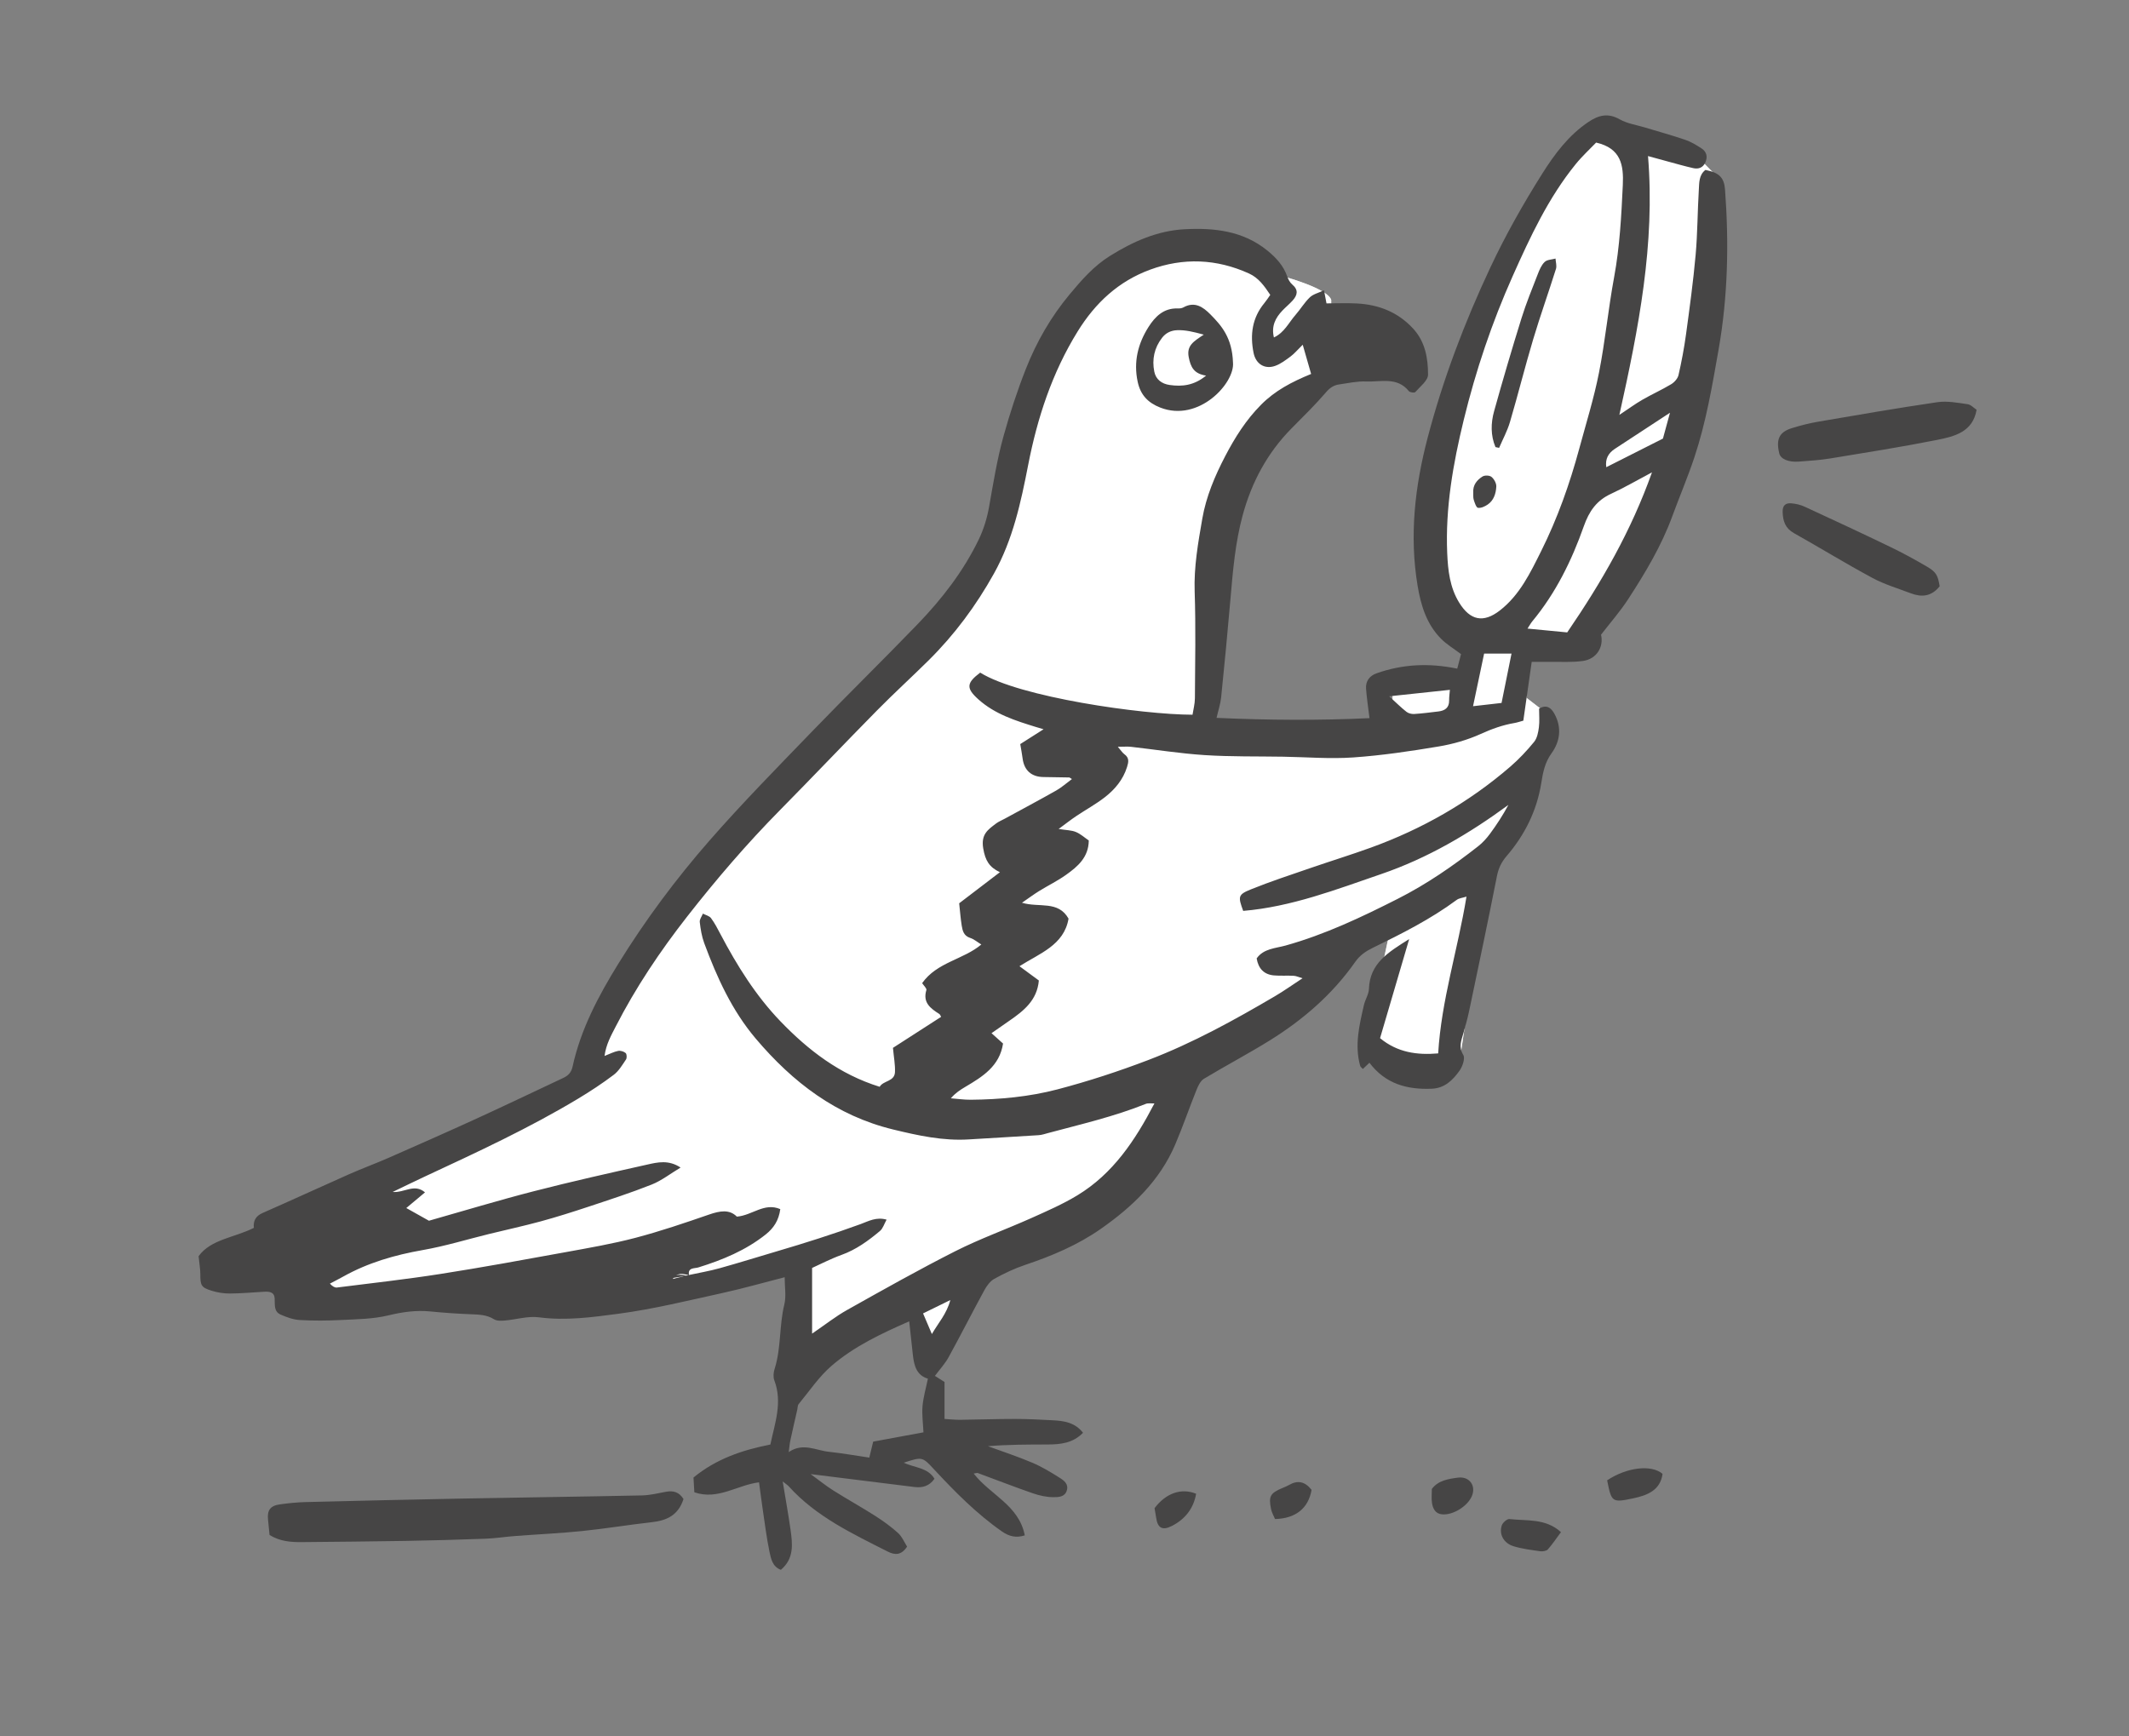 <svg xmlns="http://www.w3.org/2000/svg" width="461" height="376" viewBox="0 0 461 376">
  <rect x="0" y="0" width="461" height="376" fill="#808080" stroke="none"/>
  <g fill="none" fill-rule="evenodd">
    <g transform="translate(56 27)">
      <path fill="#CECDC9" d="M5.419,238.656 L60.165,211.717 L71.005,205.253 L71.683,193.312 L93.816,163.878 L111.115,145.453 L131.17,124.984 L147.429,109.059 L156.646,97.36 L162.066,81.283 L166.402,63.965 L171.28,48.936 L178.326,37.518 L188.082,29.031 L199.732,24.94 L212.089,26.401 L222.24,32.968 C222.24,32.968 231.431,35.462 232.251,37.931 L232.251,52.252 L224.743,61.597 L215.184,72.145 L209.763,83.504 L208.137,101.285 L207.053,119.195 L204.213,129.333 L222.24,131.202 L245.536,131.202 L245.536,120.436 L255.304,119.195 L263.783,119.195 L263.783,112.489 L258.004,101.884 L255.304,82.786 L257.462,63.965 L263.783,48.341 L269.193,30.64 L275.964,20.163 L282.734,5.755 L293.102,0 L310.038,5.375 L316,11.456 L316,33.476 L311.665,55.434 L305.039,76.485 L296.488,97.36 L285.646,112.489 L274.531,112.489 L274.531,124.132 L278.454,127.165 L275.964,139.22 L274.531,146.532 L266.268,161.252 L259.855,204.176 L248.788,203.097 L240.117,197.173 L245.536,171.916 L231.987,178.856 L229.458,185.32 L199.732,205.253 L195.253,220.34 L181.036,233.806 L156.646,245.12 L146.889,265.053 L142.011,254.817 L127.917,261.281 L117.254,271 L117.254,245.12 L104.068,248.331 L72.089,253.74 L51.491,248.873 L26.017,252.663 L12.267,253.2 L7.588,247.79 L0,244.581 L5.419,238.656"/>
      <path fill="#FFFFFF" d="M5.419,238.656 L60.165,211.717 L71.005,205.253 L71.683,193.312 L93.816,163.878 L111.115,145.453 L131.17,124.984 L147.429,109.059 L156.646,97.36 L162.066,81.283 L166.402,63.965 L171.28,48.936 L178.326,37.518 L188.082,29.031 L199.732,24.94 L212.089,26.401 L222.24,32.968 C222.24,32.968 231.431,35.462 232.251,37.931 L232.251,52.252 L224.743,61.597 L215.184,72.145 L209.763,83.504 L208.137,101.285 L207.053,119.195 L204.213,129.333 L222.24,131.202 L245.536,131.202 L245.536,120.436 L255.304,119.195 L263.783,119.195 L263.783,112.489 L258.004,101.884 L255.304,82.786 L257.462,63.965 L263.783,48.341 L269.193,30.64 L275.964,20.163 L282.734,5.755 L293.102,0 L310.038,5.375 L316,11.456 L316,33.476 L311.665,55.434 L305.039,76.485 L296.488,97.36 L285.646,112.489 L274.531,112.489 L274.531,124.132 L278.454,127.165 L275.964,139.22 L274.531,146.532 L266.268,161.252 L259.855,204.176 L248.788,203.097 L240.117,197.173 L245.536,171.916 L231.987,178.856 L229.458,185.32 L199.732,205.253 L195.253,220.34 L181.036,233.806 L156.646,245.12 L146.889,265.053 L142.011,254.817 L127.917,261.281 L117.254,271 L117.254,245.12 L104.068,248.331 L72.089,253.74 L51.491,248.873 L26.017,252.663 L12.267,253.2 L7.588,247.79 L0,244.581 L5.419,238.656"/>
    </g>
    <g fill="#464545" transform="translate(43 25)">
      <path d="M156.875,259.465 C157.558,261.062 158.1,262.34 158.782,263.933 C160.2,261.48 161.983,259.574 162.78,256.571 C160.594,257.643 158.844,258.5 156.875,259.465 Z M257.801,125.81 C259.426,127.286 260.433,128.3 261.551,129.171 C261.979,129.506 262.672,129.675 263.227,129.639 C264.98,129.528 266.727,129.301 268.473,129.089 C269.859,128.919 270.804,128.307 270.784,126.72 C270.773,125.975 270.887,125.228 270.951,124.409 C266.623,124.871 262.558,125.303 257.801,125.81 Z M318.61,64.392 C314.224,67.264 310.44,69.729 306.67,72.213 C305.287,73.124 304.547,74.361 304.814,76.19 C308.84,74.156 312.757,72.175 317.081,69.989 C317.449,68.636 317.957,66.789 318.61,64.392 Z M278.36,116.563 C277.534,120.491 276.774,124.096 275.963,127.953 C278.172,127.703 280.059,127.486 282.137,127.249 C282.842,123.752 283.522,120.377 284.293,116.563 C282.044,116.563 280.349,116.563 278.36,116.563 Z M296.355,111.968 C303.861,100.99 310.199,89.985 314.709,77.304 C311.341,79.086 308.661,80.655 305.857,81.947 C302.712,83.392 301.096,85.713 299.942,88.991 C297.33,96.402 293.87,103.456 288.785,109.582 C288.478,109.953 288.25,110.388 287.757,111.142 C290.884,111.443 293.625,111.705 296.355,111.968 Z M157.921,273.598 C155.481,272.873 154.942,270.806 154.682,268.583 C154.405,266.187 154.156,263.786 153.872,261.182 C147.853,263.825 141.952,266.586 137.027,270.846 C134.311,273.196 132.252,276.304 129.937,279.104 C129.702,279.389 129.732,279.896 129.64,280.297 C129.136,282.525 128.614,284.743 128.137,286.973 C127.973,287.74 127.917,288.53 127.787,289.501 C130.87,287.392 133.663,289.137 136.448,289.432 C139.313,289.739 142.159,290.244 145.233,290.693 C145.526,289.489 145.781,288.439 146.074,287.235 C149.629,286.577 153.224,285.912 156.96,285.223 C156.869,283.229 156.602,281.373 156.757,279.554 C156.922,277.619 157.488,275.718 157.921,273.598 Z M302.616,5.88 C301.306,7.251 299.619,8.79 298.199,10.542 C292.269,17.844 288.343,26.295 284.547,34.797 C280.055,44.855 276.554,55.262 273.945,65.962 C271.635,75.439 269.951,85.009 270.37,94.814 C270.528,98.529 270.936,102.244 272.973,105.541 C275.357,109.395 278.207,109.974 281.752,107.231 C286.088,103.878 288.403,98.99 290.729,94.328 C294.252,87.266 296.903,79.79 298.97,72.143 C300.448,66.681 302.144,61.256 303.235,55.717 C304.583,48.878 305.241,41.904 306.509,35.045 C307.734,28.424 308.079,21.758 308.394,15.065 C308.593,10.789 308.024,7.119 302.616,5.88 Z M106.149,251.152 C108.356,250.671 110.594,250.299 112.766,249.695 C116.933,248.537 121.059,247.243 125.208,246.019 C131.319,244.222 137.387,242.298 143.372,240.113 C145.06,239.493 146.728,238.514 148.978,239.157 C148.452,240.093 148.185,241.072 147.545,241.607 C145.018,243.73 142.37,245.662 139.188,246.804 C136.88,247.634 134.688,248.79 132.846,249.616 C132.846,254.493 132.846,258.904 132.846,263.84 C135.681,261.91 137.95,260.105 140.448,258.708 C148.205,254.357 155.958,249.983 163.893,245.97 C169.207,243.286 174.852,241.262 180.297,238.827 C183.695,237.304 187.135,235.805 190.305,233.878 C198.009,229.202 202.8,221.996 206.974,213.977 C206.217,214.01 205.593,213.885 205.099,214.083 C198.258,216.834 191.089,218.485 183.995,220.389 C183.298,220.577 182.596,220.818 181.882,220.864 C176.862,221.193 171.834,221.461 166.812,221.778 C161.206,222.131 155.837,220.949 150.427,219.638 C138.078,216.652 128.652,209.401 120.649,199.952 C115.471,193.837 112.226,186.665 109.48,179.246 C108.947,177.806 108.701,176.235 108.523,174.704 C108.456,174.129 108.957,173.488 109.2,172.877 C109.8,173.195 110.596,173.363 110.962,173.855 C111.762,174.926 112.381,176.141 113.008,177.331 C116.595,184.138 120.649,190.65 126.001,196.21 C132.027,202.474 138.817,207.698 147.48,210.383 C148.246,209.016 150.704,209.284 150.792,207.201 C150.86,205.61 150.543,203.999 150.356,201.95 C153.716,199.785 157.254,197.507 160.787,195.231 C160.62,194.958 160.553,194.716 160.399,194.619 C158.503,193.409 156.759,192.172 157.591,189.432 C157.7,189.072 157.022,188.472 156.676,187.935 C159.88,183.378 165.616,182.838 169.489,179.562 C168.638,179.044 167.913,178.406 167.068,178.135 C165.703,177.692 165.428,176.619 165.246,175.492 C165.004,174.009 164.898,172.501 164.694,170.64 C167.514,168.486 170.486,166.219 173.513,163.907 C171.208,162.814 170.35,161.391 169.904,158.77 C169.381,155.705 170.901,154.712 172.657,153.375 C173.228,152.941 173.92,152.668 174.557,152.321 C178.283,150.289 182.03,148.294 185.722,146.202 C186.896,145.535 187.924,144.607 189.108,143.732 C188.707,143.486 188.621,143.388 188.532,143.386 C186.685,143.348 184.836,143.311 182.99,143.296 C180.364,143.277 178.771,141.873 178.431,139.288 C178.303,138.303 178.113,137.326 177.92,136.156 C179.449,135.183 181.035,134.172 182.967,132.944 C182.106,132.69 181.731,132.583 181.358,132.468 C176.89,131.09 172.428,129.685 168.852,126.471 C166.16,124.052 166.256,122.938 169.246,120.678 C177.737,126.004 204.266,129.779 215.222,129.797 C215.398,128.642 215.73,127.446 215.737,126.247 C215.781,118.544 215.944,110.835 215.685,103.141 C215.502,97.757 216.432,92.561 217.338,87.332 C218.171,82.537 220.069,78.071 222.289,73.811 C224.379,69.799 226.783,65.964 230.061,62.661 C233.087,59.612 236.66,57.73 240.902,55.993 C240.341,54.038 239.781,52.089 239.084,49.663 C237.923,50.802 237.265,51.602 236.46,52.2 C235.398,52.985 234.298,53.835 233.077,54.258 C230.827,55.039 228.926,53.811 228.446,51.453 C227.645,47.516 228.13,43.837 230.788,40.63 C231.241,40.084 231.621,39.479 232.055,38.868 C230.774,36.942 229.532,35.179 227.451,34.234 C220.427,31.042 213.222,30.766 206.039,33.406 C199.217,35.913 194.195,40.562 190.341,46.795 C184.8,55.756 181.617,65.528 179.632,75.714 C178.043,83.869 176.319,91.883 172.207,99.255 C168.346,106.177 163.699,112.453 158.081,118.018 C154.402,121.66 150.57,125.15 146.938,128.836 C139.878,136 132.953,143.298 125.891,150.46 C118.713,157.737 112.072,165.483 105.789,173.518 C99.946,180.988 94.662,188.865 90.327,197.325 C89.338,199.257 88.229,201.19 87.904,203.703 C89.11,203.233 89.953,202.783 90.849,202.61 C91.361,202.511 92.081,202.732 92.476,203.074 C92.732,203.293 92.772,204.133 92.554,204.46 C91.764,205.636 91,206.953 89.9,207.784 C87.433,209.651 84.831,211.359 82.177,212.958 C71.553,219.345 60.32,224.546 49.099,229.769 C46.846,230.819 44.616,231.915 42.017,233.163 C44.594,233.366 46.712,231.274 49.028,233.249 C47.612,234.435 46.284,235.546 44.977,236.641 C46.729,237.625 48.305,238.508 49.88,239.393 C57.445,237.25 64.972,234.964 72.584,233.005 C80.738,230.906 88.959,229.062 97.178,227.225 C99.406,226.726 101.768,226.157 104.37,227.873 C102.129,229.219 100.241,230.71 98.098,231.562 C93.621,233.342 89.023,234.825 84.447,236.348 C81.028,237.481 77.592,238.574 74.119,239.521 C70.424,240.529 66.674,241.337 62.952,242.25 C58.157,243.426 53.413,244.891 48.561,245.74 C42.483,246.806 36.685,248.48 31.294,251.499 C30.352,252.026 29.387,252.51 28.433,253.016 C29.042,253.666 29.528,253.913 29.974,253.856 C37.438,252.912 44.924,252.085 52.355,250.921 C61.428,249.502 70.464,247.84 79.5,246.193 C84.554,245.27 89.635,244.397 94.597,243.093 C99.982,241.675 105.273,239.874 110.541,238.053 C112.859,237.25 114.939,236.874 116.556,238.503 C119.899,238.24 122.471,235.387 125.959,236.878 C125.627,239.361 124.496,241.012 122.815,242.353 C118.472,245.811 113.459,247.88 108.211,249.508 C107.394,249.76 105.876,249.481 106.193,251.184 C105.058,250.99 103.851,250.392 102.663,252.001 C104.058,251.662 105.104,251.406 106.149,251.152 Z M288.665,118.355 C288.049,122.684 287.453,126.872 286.852,131.083 C286.131,131.278 285.545,131.487 284.94,131.59 C282.389,132.022 280.029,132.873 277.646,133.955 C274.765,135.262 271.609,136.162 268.48,136.683 C262.362,137.705 256.196,138.622 250.014,139.051 C244.999,139.399 239.927,138.974 234.882,138.89 C229.209,138.797 223.523,138.909 217.868,138.545 C212.54,138.204 207.243,137.351 201.929,136.752 C201.132,136.662 200.317,136.74 199.046,136.74 C199.714,137.509 200.027,138.033 200.48,138.363 C201.547,139.14 201.385,140.023 201.046,141.113 C200.184,143.874 198.413,145.978 196.217,147.682 C194.265,149.196 192.069,150.391 190.012,151.775 C188.85,152.554 187.75,153.425 186.229,154.544 C187.845,154.802 188.981,154.794 189.953,155.19 C190.978,155.608 191.845,156.413 192.756,157.031 C192.724,160.682 190.357,162.682 187.843,164.472 C185.999,165.788 183.935,166.794 182.002,167.987 C180.884,168.679 179.828,169.465 178.291,170.521 C182.024,171.644 186.116,169.973 188.376,173.961 C187.398,179.724 182.081,181.497 177.75,184.268 C179.257,185.376 180.628,186.389 181.945,187.357 C181.574,191.64 178.681,193.924 175.586,196.059 C174.36,196.905 173.14,197.764 171.696,198.771 C172.781,199.748 173.518,200.413 174.194,201.017 C173.44,205.932 169.751,208.191 166.009,210.408 C164.951,211.034 163.911,211.688 162.891,212.876 C164.321,212.987 165.752,213.199 167.183,213.188 C173.52,213.137 179.851,212.545 185.953,210.948 C192.639,209.193 199.251,207.03 205.709,204.56 C215.277,200.9 224.242,195.951 233.063,190.769 C235.02,189.619 236.873,188.293 239.035,186.879 C238.237,186.644 237.69,186.372 237.129,186.343 C235.709,186.264 234.277,186.383 232.864,186.261 C230.732,186.071 229.489,184.829 229.109,182.581 C230.581,180.441 233.232,180.386 235.362,179.792 C243.904,177.405 251.811,173.651 259.673,169.664 C265.918,166.499 271.61,162.571 277.083,158.277 C278.041,157.523 278.895,156.581 279.623,155.597 C281.081,153.625 282.419,151.566 283.621,149.33 C275.091,155.591 266.099,160.875 256.107,164.299 C246.315,167.657 236.617,171.408 226.193,172.284 C225.054,169.189 225.058,168.758 227.845,167.632 C232.041,165.933 236.354,164.521 240.637,163.045 C245.028,161.53 249.475,160.162 253.843,158.581 C264.951,154.55 275.075,148.78 284.023,141.051 C285.899,139.431 287.618,137.598 289.187,135.68 C289.845,134.875 290.081,133.615 290.222,132.526 C290.393,131.21 290.262,129.854 290.262,128.476 C291.896,127.511 292.871,128.301 293.585,129.597 C295.222,132.558 294.807,135.59 292.973,138.13 C291.491,140.18 291.103,142.309 290.728,144.65 C289.77,150.596 287.162,155.841 283.243,160.398 C282.119,161.703 281.474,163.038 281.137,164.749 C279.215,174.508 277.157,184.238 275.114,193.973 C274.774,195.595 274.313,197.189 273.869,198.791 C273.434,200.347 272.79,201.742 273.847,203.486 C274.292,204.218 273.687,205.991 273.026,206.911 C271.584,208.916 269.854,210.684 267.044,210.801 C261.708,211.02 257.026,209.79 253.526,205.175 C253.123,205.558 252.647,206.011 252.107,206.521 C251.879,206.264 251.591,206.085 251.523,205.846 C250.276,201.367 251.345,197.016 252.337,192.676 C252.609,191.483 253.383,190.35 253.423,189.169 C253.607,183.665 257.572,181.243 262.135,178.392 C259.942,185.854 257.903,192.795 255.829,199.85 C259.59,202.963 263.844,203.543 268.414,203.151 C269.094,191.651 272.659,180.72 274.543,169.194 C273.676,169.471 272.937,169.525 272.435,169.897 C266.777,174.083 260.533,177.226 254.235,180.293 C252.762,181.013 251.459,181.889 250.451,183.332 C245.562,190.308 239.233,195.801 232.047,200.279 C227.347,203.208 222.428,205.786 217.687,208.65 C216.929,209.108 216.432,210.188 216.072,211.086 C214.495,215.002 213.129,219.011 211.47,222.893 C208.128,230.722 202.21,236.357 195.384,241.14 C190.373,244.647 184.805,247.006 179.017,248.944 C176.703,249.717 174.46,250.788 172.319,251.966 C171.406,252.47 170.659,253.498 170.139,254.453 C167.513,259.265 165.037,264.161 162.395,268.965 C161.609,270.396 160.457,271.628 159.438,272.995 C160.125,273.429 160.798,273.854 161.521,274.314 C161.521,276.885 161.521,279.454 161.521,282.326 C162.712,282.394 163.815,282.522 164.915,282.508 C168.847,282.468 172.778,282.32 176.709,282.323 C179.479,282.326 182.251,282.457 185.019,282.614 C187.402,282.747 189.749,283.069 191.509,285.315 C189.32,287.588 186.599,287.846 183.806,287.855 C179.528,287.87 175.25,287.859 170.924,288.226 C174.126,289.403 177.376,290.463 180.513,291.795 C182.597,292.679 184.568,293.872 186.486,295.088 C187.394,295.661 188.437,296.425 187.995,297.836 C187.551,299.26 186.145,299.26 185.149,299.265 C183.646,299.271 182.08,298.923 180.646,298.428 C176.643,297.042 172.695,295.497 168.721,294.036 C168.553,293.974 168.322,294.082 167.843,294.153 C171.397,298.755 177.649,301.015 178.898,307.541 C177.029,308.127 175.536,307.791 173.958,306.69 C168.466,302.862 163.813,298.14 159.288,293.277 C156.712,290.507 156.743,290.48 152.69,291.798 C154.965,292.904 157.864,292.804 159.348,295.281 C158.209,296.892 156.715,297.28 154.972,297.06 C147.678,296.149 140.381,295.243 132.526,294.267 C134.371,295.608 135.845,296.811 137.444,297.817 C140.429,299.703 143.526,301.414 146.5,303.312 C148.246,304.427 149.949,305.656 151.479,307.045 C152.344,307.831 152.821,309.044 153.415,309.974 C152.166,311.872 150.789,311.841 149.228,311.049 C141.551,307.153 133.721,303.488 127.802,296.931 C127.54,296.64 127.191,296.428 126.479,295.853 C127.102,299.648 127.705,302.962 128.175,306.296 C128.614,309.41 128.985,312.56 126.083,315 C124.258,314.328 123.935,312.586 123.614,311.052 C123.001,308.113 122.632,305.119 122.189,302.147 C121.899,300.209 121.657,298.262 121.357,296.049 C116.634,296.624 112.467,299.965 107.35,298.211 C107.288,297.147 107.224,296.054 107.163,295.015 C112.086,290.96 117.744,289.059 123.812,287.865 C124.782,283.24 126.479,278.749 124.668,273.964 C124.396,273.245 124.481,272.26 124.723,271.503 C126.175,266.961 125.7,262.14 126.832,257.536 C127.275,255.741 126.906,253.748 126.906,251.627 C122.248,252.82 117.876,254.073 113.442,255.045 C105.982,256.679 98.533,258.526 90.979,259.531 C85.301,260.282 79.538,261.087 73.692,260.31 C71.303,259.992 68.77,260.797 66.296,261.008 C65.523,261.076 64.57,261.11 63.969,260.732 C62.367,259.724 60.656,259.721 58.886,259.644 C55.993,259.525 53.1,259.332 50.221,259.042 C47.084,258.728 44.109,259.161 41.028,259.906 C37.744,260.694 34.259,260.721 30.852,260.894 C27.875,261.047 24.877,261.068 21.902,260.897 C20.504,260.819 19.08,260.293 17.774,259.724 C16.24,259.053 16.549,257.547 16.471,256.197 C16.39,254.798 15.268,254.707 14.158,254.773 C11.69,254.914 9.22,255.142 6.751,255.156 C5.449,255.163 4.099,254.943 2.852,254.561 C0.56,253.859 0.367,253.389 0.376,250.962 C0.378,249.883 0.175,248.805 0,247.075 C2.659,243.386 7.772,243.068 11.969,240.936 C11.819,239.482 12.299,238.395 13.877,237.706 C20.119,234.971 26.3,232.108 32.53,229.349 C35.366,228.09 38.285,227.022 41.127,225.776 C47.472,222.987 53.812,220.189 60.114,217.306 C66.413,214.423 72.66,211.427 78.931,208.482 C80.001,207.98 80.693,207.334 80.981,206.019 C82.747,197.92 86.585,190.698 90.893,183.722 C96.721,174.288 103.342,165.389 110.624,157.059 C117.785,148.867 125.438,141.096 132.999,133.262 C140.49,125.502 148.203,117.954 155.691,110.192 C160.962,104.727 165.603,98.737 168.922,91.868 C169.973,89.689 170.719,87.281 171.146,84.895 C172.07,79.736 172.874,74.586 174.289,69.498 C175.668,64.524 177.265,59.648 179.145,54.874 C181.449,49.025 184.586,43.584 188.621,38.744 C191.201,35.646 193.861,32.591 197.373,30.409 C202.356,27.309 207.626,24.955 213.538,24.648 C219.929,24.316 226.162,24.993 231.414,29.257 C233.293,30.784 234.895,32.504 235.72,34.854 C235.945,35.497 236.309,36.192 236.816,36.619 C238.213,37.8 237.938,38.937 236.898,40.089 C236.206,40.857 235.397,41.515 234.685,42.263 C233.188,43.837 232.25,45.612 232.842,48.088 C235.094,47.041 236.053,44.891 237.497,43.237 C238.585,41.99 239.447,40.525 240.632,39.39 C241.361,38.692 242.514,38.433 243.692,37.875 C243.928,39.121 244.077,39.894 244.23,40.707 C246.495,40.707 248.66,40.612 250.81,40.726 C255.549,40.975 259.69,42.588 262.985,46.163 C265.613,49.016 266.218,52.588 266.218,56.147 C266.218,57.418 264.503,58.728 263.456,59.919 C263.279,60.122 262.298,60 262.072,59.719 C259.53,56.561 255.986,57.753 252.812,57.622 C250.869,57.541 248.899,57.983 246.952,58.265 C245.815,58.43 244.98,58.968 244.149,59.936 C241.8,62.672 239.211,65.205 236.668,67.773 C231.422,73.078 228.03,79.434 226.09,86.564 C224.478,92.487 223.961,98.588 223.44,104.687 C222.831,111.814 222.143,118.933 221.417,126.049 C221.271,127.47 220.798,128.857 220.427,130.48 C231.553,130.983 242.587,131.058 253.541,130.539 C253.264,128.24 252.95,126.214 252.799,124.177 C252.676,122.542 253.533,121.373 255.061,120.833 C260.633,118.865 266.306,118.534 272.543,119.819 C272.781,118.906 273.073,117.786 273.363,116.675 C271.808,115.498 270.274,114.587 269.054,113.364 C265.918,110.219 264.677,106.155 263.966,101.909 C262.147,91.032 263.364,80.352 266.14,69.781 C269.481,57.058 274.143,44.795 279.717,32.92 C283.001,25.924 286.834,19.14 290.957,12.599 C293.624,8.369 296.697,4.241 301.025,1.364 C303.162,-0.056 305.202,-0.581 307.694,0.833 C309.362,1.779 311.406,2.069 313.285,2.64 C316.164,3.515 319.069,4.307 321.915,5.283 C323.171,5.713 324.354,6.427 325.471,7.166 C326.552,7.88 326.806,8.976 326.26,10.187 C325.753,11.314 324.792,11.669 323.683,11.423 C321.869,11.021 320.083,10.498 318.288,10.016 C316.896,9.644 315.509,9.258 313.851,8.802 C315.417,27.846 311.819,46.11 307.647,64.86 C309.612,63.558 311.067,62.484 312.622,61.586 C314.666,60.405 316.837,59.434 318.859,58.219 C319.553,57.804 320.278,56.993 320.452,56.24 C321.121,53.324 321.678,50.371 322.082,47.405 C322.859,41.695 323.644,35.982 324.158,30.246 C324.58,25.538 324.567,20.791 324.854,16.07 C324.945,14.566 324.859,12.905 326.282,11.803 C329.215,12.392 330.331,13.388 330.531,16.097 C331.387,27.69 331.155,39.216 329.13,50.727 C327.745,58.594 326.422,66.456 323.894,74.044 C322.456,78.361 320.666,82.559 319.099,86.834 C316.747,93.249 313.259,99.065 309.565,104.753 C307.84,107.413 305.721,109.817 303.679,112.467 C304.289,115.104 302.753,117.727 299.767,118.152 C297.359,118.494 294.877,118.315 292.429,118.352 C291.218,118.37 290.009,118.355 288.665,118.355 L288.665,118.355 Z"/>
      <path d="M105 299.667C103.867 303.217 101.333 304.331 98.122 304.687 93.089 305.246 88.085 306.088 83.047 306.6 78.226 307.094 73.378 307.308 68.545 307.677 66.407 307.839 64.277 308.183 62.138 308.262 56.351 308.478 50.56 308.638 44.771 308.738 37.289 308.868 29.805 308.925 22.322 308.999 19.94 309.019 17.593 308.836 15.365 307.452 15.265 306.424 15.168 305.298 15.041 304.175 14.814 302.12 15.508 301.117 17.588 300.827 19.426 300.57 21.283 300.375 23.137 300.329 34.379 300.047 45.622 299.784 56.866 299.57 69.91 299.323 82.955 299.158 95.999 298.885 97.739 298.846 99.477 298.419 101.201 298.096 102.788 297.803 104.059 298.143 105 299.667M385 63.75C384.174 68.596 380.163 69.538 376.367 70.293 368.724 71.811 361.014 73.03 353.316 74.292 351.067 74.662 348.772 74.805 346.492 74.976 344.23 75.145 342.566 74.402 342.274 73.21 341.533 70.173 342.251 68.587 344.957 67.744 346.843 67.155 348.779 66.661 350.729 66.326 359.321 64.857 367.91 63.366 376.536 62.104 378.635 61.797 380.885 62.239 383.033 62.539 383.769 62.642 384.408 63.366 385 63.75M377 101.979C375.189 104.254 373.053 104.369 370.745 103.496 367.954 102.438 365.045 101.574 362.438 100.171 356.696 97.081 351.138 93.662 345.45 90.469 343.56 89.408 343.062 87.864 343.002 85.88 342.96 84.502 343.618 83.929 344.795 84.007 345.81 84.072 346.871 84.327 347.793 84.753 354.001 87.616 360.2 90.504 366.357 93.476 369.055 94.778 371.693 96.224 374.278 97.738 376.265 98.902 376.621 99.633 377 101.979M295 306.837C294.061 308.102 293.197 309.399 292.166 310.574 291.873 310.907 291.059 311.056 290.538 310.981 288.584 310.701 286.589 310.463 284.729 309.889 282.576 309.225 281.535 307.262 282.198 305.351 282.396 304.777 283.336 303.945 283.832 304.003 287.575 304.438 291.675 303.799 295 306.837M305 295.617C309.26 292.784 314.589 292.15 317 294.214 316.518 297.824 313.615 298.879 310.674 299.509 306.015 300.506 305.949 300.337 305 295.617M267.042 297.481C268.418 295.645 270.585 295.311 272.689 295.034 275.194 294.705 276.682 296.798 275.689 299.075 274.746 301.238 271.64 303.189 269.268 302.985 267.795 302.86 267.246 301.716 267.069 300.481 266.931 299.514 267.042 298.514 267.042 297.481M241 297.677C240.321 301.67 237.556 303.892 233.088 304 232.811 303.326 232.383 302.616 232.226 301.847 231.654 299.035 232.052 298.381 234.77 297.248 235.231 297.059 235.697 296.868 236.127 296.621 237.95 295.565 239.538 295.818 241 297.677M216 298.521C215.452 301.706 213.636 304.031 210.731 305.508 208.681 306.552 207.657 305.925 207.348 303.721 207.249 303.027 207.116 302.339 207 301.651 209.426 298.412 212.767 297.211 216 298.521M105.934 251.28C104.755 251.463 103.575 251.647 102 251.891 103.341 250.733 104.703 251.163 105.999 251.311 106.011 251.317 105.934 251.28 105.934 251.28M218.159 56.353C215.538 55.946 214.815 54.538 214.395 52.334 213.914 49.817 215.505 48.918 217.657 47.479 215.34 46.847 213.67 46.451 211.892 46.515 210.553 46.563 209.448 47.102 208.636 48.146 206.934 50.334 206.414 52.85 206.943 55.494 207.276 57.165 208.534 58.138 210.284 58.385 212.99 58.766 215.55 58.497 218.159 56.353zM223.983 53.508C224.416 57.983 216.566 66.541 208.234 63.274 205.602 62.242 203.963 60.567 203.349 57.702 202.417 53.357 203.402 49.433 205.686 45.827 207.08 43.623 208.943 41.703 211.998 41.805 212.41 41.818 212.887 41.775 213.235 41.582 215.696 40.21 217.508 41.49 219.088 43.088 221.519 45.547 223.796 48.149 223.983 53.508L223.983 53.508zM280.819 71.833C279.757 69.308 279.805 66.637 280.521 64.067 282.392 57.325 284.373 50.613 286.449 43.936 287.457 40.699 288.747 37.553 289.975 34.391 290.343 33.439 290.771 32.4 291.472 31.734 292.011 31.22 293.019 31.225 293.821 31 293.865 31.749 294.13 32.57 293.92 33.233 292.315 38.345 290.509 43.393 288.974 48.525 287.202 54.454 285.705 60.47 283.956 66.408 283.387 68.338 282.403 70.139 281.609 72 281.346 71.944 281.083 71.889 280.819 71.833M276.007 81.636C275.908 80.026 276.832 78.957 277.992 78.216 278.478 77.904 279.51 77.933 279.949 78.282 280.506 78.725 281.031 79.667 280.999 80.365 280.928 81.869 280.454 83.377 279.148 84.269 278.532 84.691 277.7 85.082 277.033 84.985 276.649 84.928 276.319 83.896 276.114 83.25 275.957 82.753 276.035 82.175 276.007 81.636"/>
    </g>
  </g>
</svg>
